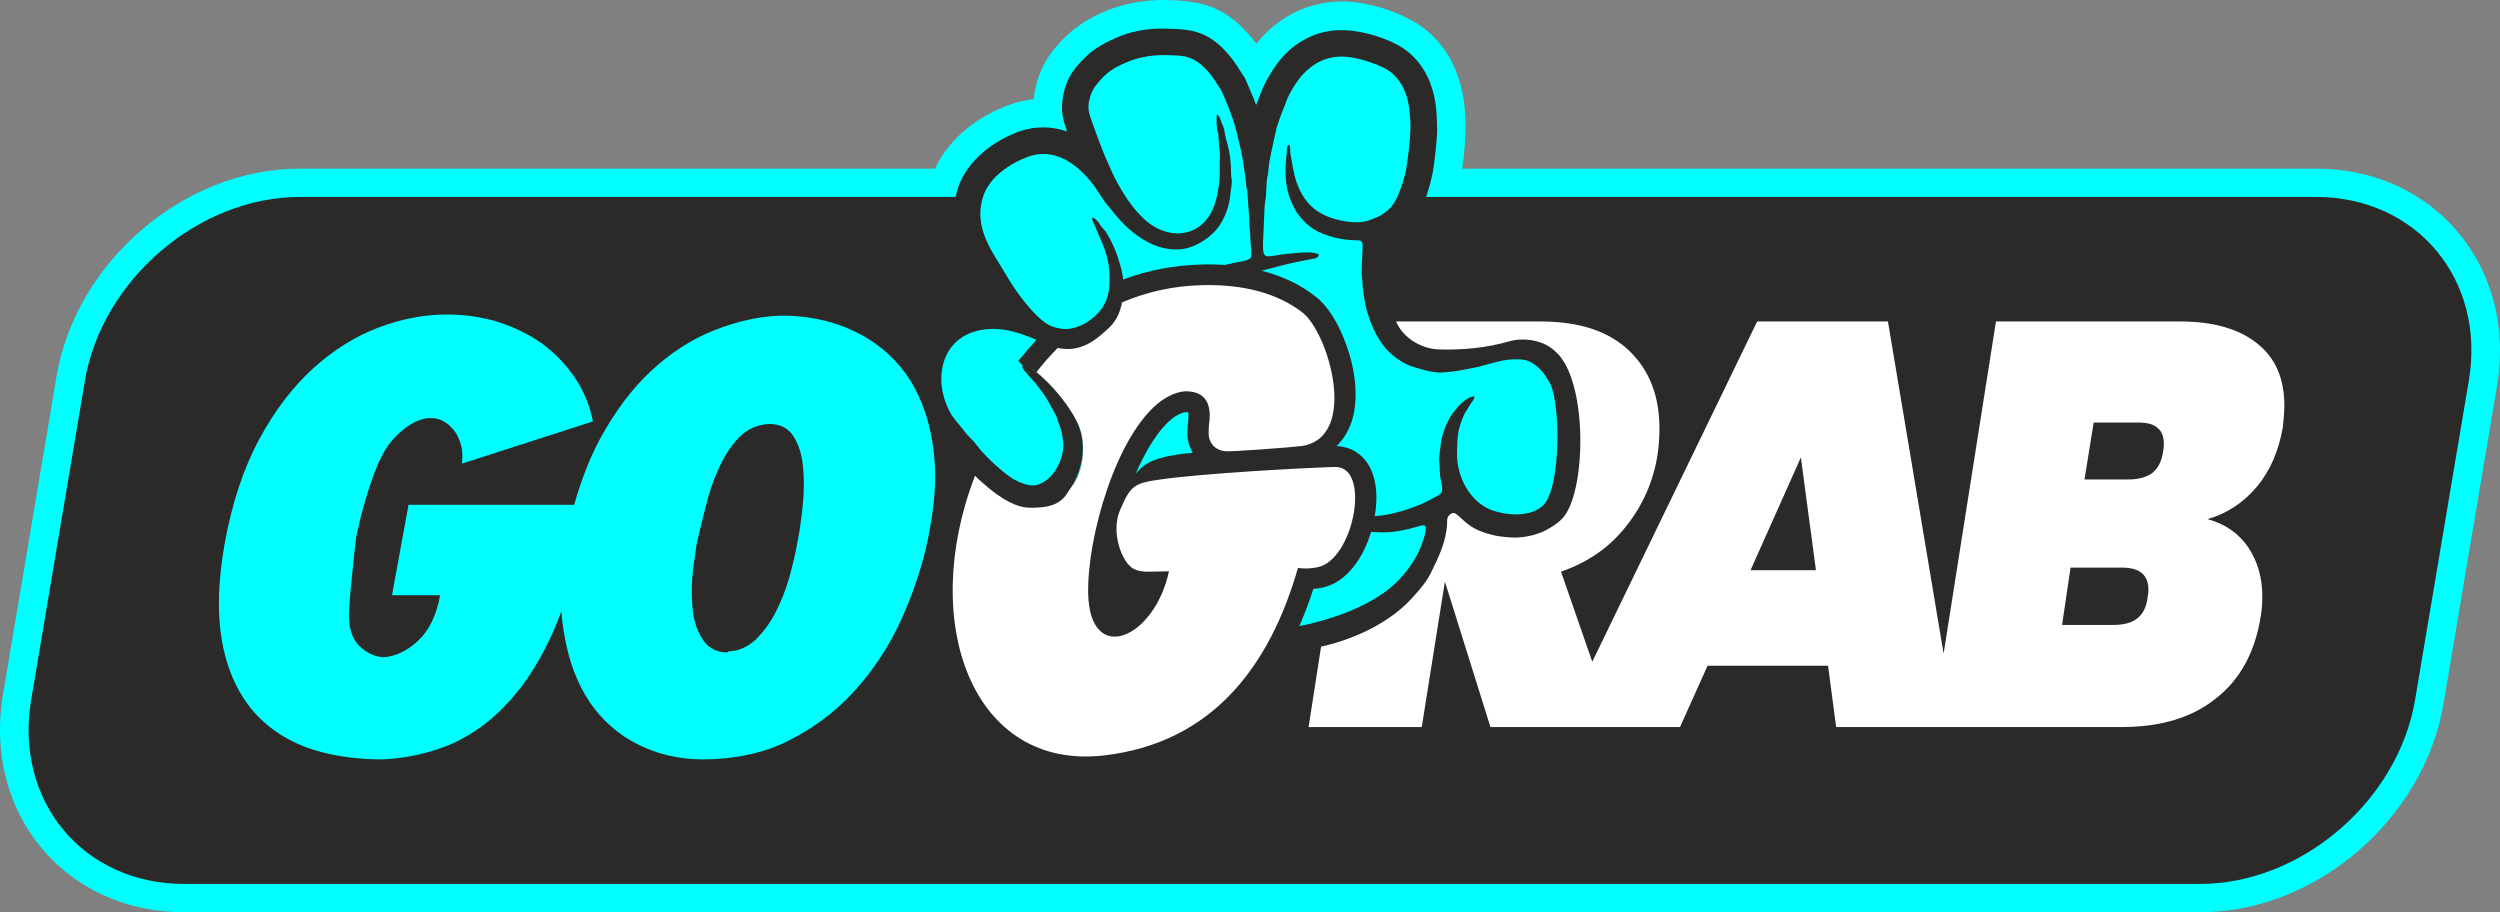 <?xml version="1.0" encoding="UTF-8"?>
<!DOCTYPE svg PUBLIC "-//W3C//DTD SVG 1.1//EN" "http://www.w3.org/Graphics/SVG/1.1/DTD/svg11.dtd">
<!-- Creator: CorelDRAW X7 -->
<svg xmlns="http://www.w3.org/2000/svg" xml:space="preserve" width="65.865mm" height="24.034mm" version="1.1" style="shape-rendering:geometricPrecision; text-rendering:geometricPrecision; image-rendering:optimizeQuality; fill-rule:evenodd; clip-rule:evenodd"
viewBox="0 0 6805 2483"
 xmlns:xlink="http://www.w3.org/1999/xlink">
 <rect x="0" y="0" width="6805" height="2483" fill="#808080" stroke="none"/>
 <defs>
  <style type="text/css">
   <![CDATA[
    .fil1 {fill:#2B2A29}
    .fil0 {fill:aqua}
    .fil2 {fill:white;fill-rule:nonzero}
   ]]>
  </style>
 </defs>
 <g id="Warstwa_x0020_1">
  <path class="fil0" d="M2814 270c0,-5 1,-11 2,-17 7,-44 25,-85 54,-120 39,-47 73,-72 128,-98 55,-25 117,-36 177,-35 84,2 142,13 205,73 14,15 28,30 40,46 6,-7 11,-14 17,-20 58,-62 137,-97 222,-95 60,1 129,22 181,50 92,49 139,142 147,243 2,21 3,42 2,64 -1,32 -4,65 -9,98l2324 0c326,0 547,272 493,591l-146 867c-53,311 -346,566 -662,566l-5488 0c-326,0 -547,-272 -493,-592l146 -867c52,-310 346,-565 662,-565l1729 0c39,-84 120,-145 206,-175 21,-7 42,-12 63,-14z"/>
  <path class="fil1" d="M2601 536c2,-7 4,-15 6,-23 25,-76 97,-130 169,-156 46,-15 89,-13 129,1 0,0 -1,-1 -1,-1 -11,-34 -17,-54 -11,-91 5,-31 16,-59 36,-83 33,-39 56,-56 102,-77 44,-21 94,-30 143,-28 62,1 104,5 152,51 15,15 29,31 41,50l22 34 17 40c5,10 9,21 13,33 5,-12 10,-25 15,-38 11,-29 38,-73 60,-96 43,-46 100,-72 164,-70 46,1 105,18 146,40 68,37 100,106 106,181 1,18 2,37 2,55 -2,36 -6,75 -12,111 -5,24 -11,46 -18,67l2422 0c275,0 463,226 416,501l-146 867c-46,276 -310,502 -585,502l-5488 0c-275,0 -463,-226 -416,-502l146 -867c46,-275 310,-501 585,-501l1785 0z"/>
  <path class="fil2" d="M4194 875c106,0 186,27 241,80 55,53 82,123 82,212 0,26 -2,49 -5,70 -12,75 -41,140 -87,197 -45,57 -104,97 -176,122l147 423 -339 0 -124 -396 -63 396 -308 0 34 -219c28,-6 54,-14 80,-24 64,-24 126,-61 172,-113 17,-19 37,-42 48,-66 20,-41 41,-84 43,-132 0,-12 0,-17 6,-23 6,-6 13,-8 20,-2 6,4 15,14 30,26 21,17 51,27 81,33 14,2 40,5 54,4 28,-1 64,-10 87,-25 12,-7 24,-15 33,-24 69,-65 74,-380 -16,-457 -30,-30 -83,-40 -126,-28 -62,18 -127,24 -191,22 -43,-1 -88,-26 -109,-61 -3,-5 -6,-10 -8,-15l394 0zm782 937l-328 0 -75 167 -325 0 535 -1104 356 0 185 1104 -326 0 -22 -167zm-33 -260l-41 -307 -137 307 178 0zm1271 -390c-11,64 -34,119 -71,163 -37,44 -82,73 -134,88 48,13 85,39 111,77 25,38 38,82 38,133 0,17 -1,35 -4,53 -15,97 -55,172 -121,224 -65,53 -151,79 -258,79l-516 0 174 -1104 502 0c89,0 159,20 208,59 50,39 75,95 75,170 0,18 -2,37 -4,58zm-326 67c1,-5 2,-12 2,-20 0,-21 -6,-36 -18,-45 -11,-10 -29,-14 -53,-14l-120 0 -25 155 120 0c27,0 49,-6 65,-18 16,-13 25,-32 29,-58zm-42 396c1,-5 2,-12 2,-20 0,-40 -24,-60 -71,-60l-141 0 -23 156 140 0c28,0 50,-6 65,-18 15,-12 25,-31 28,-58z"/>
  <path class="fil0" d="M3839 355c-1,28 -6,74 -11,102 -5,30 -13,51 -23,76 -17,39 -42,54 -79,67 -35,12 -92,0 -122,-15 -52,-25 -75,-74 -85,-130l-7 -40c-1,-5 1,-12 -1,-17 -2,-6 -5,-4 -7,1 -1,2 -1,5 -1,9 0,8 -1,11 -2,18 -3,41 -4,78 11,116 4,10 9,21 14,30 18,29 42,51 74,64 29,11 55,17 89,18 15,0 21,1 20,17 0,24 -5,69 -1,91 1,6 1,10 1,17 1,12 7,51 10,62 13,42 22,66 47,100 19,26 56,52 89,60 21,6 38,12 64,13 30,0 75,-9 107,-16 31,-8 66,-21 103,-20 26,0 37,5 53,18 11,8 25,25 32,39 36,44 37,309 -19,345 -35,28 -96,23 -136,8 -58,-23 -95,-90 -93,-158 1,-37 1,-61 18,-98 1,-3 4,-9 7,-13l12 -20c4,-6 10,-11 11,-20 -24,0 -47,30 -59,45 -15,20 -26,49 -32,75l-6 49c0,7 1,15 2,23 0,9 0,16 1,25 1,10 9,33 4,44 -4,8 -23,15 -32,21 -36,19 -99,41 -150,44 11,-63 5,-139 -51,-175 -16,-10 -34,-15 -53,-16 3,-2 6,-5 8,-8 53,-59 50,-149 33,-220 -14,-58 -48,-140 -97,-178 -44,-35 -95,-58 -148,-71 33,-9 76,-20 96,-24l51 -10c5,-3 8,-4 9,-10 -9,-6 -22,-6 -33,-6 -16,0 -62,4 -77,7 -38,6 -43,10 -42,-34l4 -92c0,-14 3,-22 4,-35 1,-13 1,-26 2,-39 1,-12 4,-20 5,-34 1,-21 14,-76 19,-99 6,-30 20,-59 30,-87 8,-22 31,-58 45,-72 24,-26 59,-49 109,-48 36,1 84,17 114,32 44,24 64,72 67,122 2,15 3,33 2,47zm-107 1093c9,0 20,1 34,1 45,1 101,-19 106,-19 5,0 5,-1 8,2 4,8 -4,33 -7,41 -11,35 -31,66 -54,93 -60,71 -164,110 -253,132 -9,2 -20,4 -29,6 14,-33 27,-67 38,-101 8,-1 15,-2 22,-3 72,-14 116,-88 135,-152zm-813 -126c28,-50 38,-105 18,-161 -3,-7 -5,-13 -8,-18l0 0 2 3 0 0 0 0 0 1 0 0 0 1 1 0 0 0 0 1 0 0 0 0 0 1 1 0 0 0 0 1 0 0 0 1 1 0 0 0 0 1 0 0 0 0 0 0 0 1 1 0 0 1 0 0 0 0 0 1 0 0 1 0 0 1 0 0 0 0 0 0 0 1 0 0 0 0 1 1 0 0 0 1 0 0 0 0 0 0 0 1 1 0 0 1 0 0 0 0 0 0 0 1 0 0 1 1 0 2 0 0 1 2 0 0 1 2 0 1 1 2 0 0 0 2 0 0 1 2 0 1 0 2 1 0 0 1 0 2 1 2 0 0 0 2 0 0 0 3 0 0c1,1 1,3 1,4l0 1 0 1 1 1 0 1 0 2 0 0 0 2 0 0 0 2 0 1 1 2 0 1 0 0 0 2 0 1c0,1 0,3 0,5l0 0 0 2 0 0 0 2 0 1 0 2 0 1 0 2 0 3 0 0 0 3 0 0 0 2 0 0 0 3 0 0 -1 3 0 0 0 3 0 0 0 2 -1 3 0 0 0 3 0 0 0 2c-1,3 -1,5 -2,8l0 0 0 1 0 2 0 0 -1 2 0 1 0 2 0 0 -1 3 0 0 -1 2 0 1 0 2c-1,2 -1,3 -2,5l0 0 -1 2 0 1c0,1 -1,3 -2,4l0 0c0,3 -1,5 -2,7l-1 1 0 2 -1 2 -1 0 0 0c-1,3 -2,5 -3,7l0 0c-1,2 -2,4 -4,6l0 0 -1 2 -1 2 0 0 -1 2 -1 0 -1 2zm328 -90c-4,-6 -7,-13 -10,-21 -3,-9 -5,-19 -5,-29 0,-12 1,-23 2,-35 1,-5 1,-11 1,-16 0,-2 0,-6 -1,-9 -2,0 -4,0 -5,0 -12,0 -25,8 -34,14 -42,31 -78,94 -104,154 26,-33 59,-45 122,-54 11,-1 23,-3 34,-4zm-372 -100c1,6 0,1 2,4 2,13 13,26 17,69 2,26 -7,51 -18,70 -11,19 -25,33 -45,42 -23,11 -51,-2 -69,-11 -27,-15 -70,-55 -92,-80 -7,-9 -12,-15 -19,-24 -7,-7 -14,-14 -21,-22 -7,-8 -12,-16 -19,-24 -7,-8 -12,-14 -19,-24 -51,-80 -39,-196 56,-228 59,-20 119,-3 173,21 -17,19 -33,38 -49,57l0 1 0 0 0 0 1 0 0 0 0 0 0 1 0 0 1 0 0 0 0 0 0 1 0 0 1 0 0 0 0 1 0 0 0 0 0 0 1 0 0 1 0 0 0 0 0 0 1 0 0 1 0 0 0 0 0 0 1 0 0 0 0 0 0 1 0 0 0 0 0 0 1 0 0 1 0 0 0 0 0 0 0 0 1 0 0 0 0 1 0 0 0 0 0 0 0 0 0 0 1 1 0 0 0 0 0 0 0 0 0 0 0 0 0 0 1 1 0 0 0 0 0 0 0 0 0 0 0 0 0 0 0 1 0 0 1 0 0 0 0 0 0 0 0 0 0 0 0 0 0 1 0 0 0 0 0 0 0 0 0 0 0 0 1 0c-1,1 -1,3 -1,5 -1,4 31,37 37,45 15,19 21,27 35,50l20 37zm-31 -99c-7,-6 -17,-17 -36,-29l-3 -2 0 0 1 0 0 1 0 0 2 1 0 0 0 0 2 1 0 0 1 0 2 2 0 0 0 0 1 1 1 0 1 1 0 0 0 0 1 1 0 0 1 0 0 1 0 0 1 0 1 1 0 0 1 1 0 0 0 0 1 1 1 0 0 1 1 0 0 0 1 1 0 0 1 1 0 0 0 0 1 1 1 0 0 1 1 0 0 0 0 1 1 0 1 1 0 0 1 1 0 0 1 0 0 1 1 1 1 0 0 0 0 1 1 0 1 1 0 0 1 1 0 0 0 1 1 0 1 1 0 0 1 1 0 0 1 1 0 0 1 1 1 0 0 0 0 1 0 0zm490 -671c-1,-10 -5,-20 -9,-28 -3,-9 -6,-21 -13,-22 -1,8 -1,41 3,48l1 3 3 42c4,21 0,28 1,48 1,17 -1,47 -4,63 -1,8 -4,20 -6,28 -28,107 -133,116 -201,47 -28,-27 -49,-60 -69,-96 -3,-6 -8,-15 -11,-22 -6,-14 -14,-30 -20,-45 -8,-17 -30,-78 -36,-95 -6,-18 -13,-31 -9,-56 4,-20 11,-35 21,-47 25,-31 39,-41 76,-58 30,-14 69,-23 111,-22 41,1 70,-1 104,32 11,10 21,22 30,36l19 29 15 35c8,19 20,52 25,73 7,30 12,47 18,80l8 56c1,5 1,10 1,15 1,6 2,8 3,13 1,21 6,74 6,92 0,10 2,18 2,29 0,20 5,43 2,62 -11,9 -34,11 -49,14 -7,2 -14,3 -21,5 -22,-1 -43,-2 -65,-1 -74,2 -145,15 -213,41l1 5c-1,-10 -3,-22 -6,-35l-10 -33c-7,-21 -17,-42 -27,-59 -7,-13 -16,-20 -19,-25 -4,-7 -14,-21 -23,-22 0,8 1,9 4,15l17 40c19,42 28,75 26,123 -1,47 -20,78 -55,103 -14,10 -36,20 -55,22 -19,3 -48,-5 -61,-14 -36,-23 -83,-86 -105,-124 -40,-69 -96,-134 -68,-222 17,-53 74,-91 124,-109 84,-29 154,39 193,102 5,8 10,14 15,22 6,8 12,15 18,22 44,58 117,119 198,105 37,-7 74,-33 94,-61 16,-23 29,-57 31,-87 1,-13 4,-21 4,-37 0,-6 -2,-9 -2,-16 0,-30 -2,-54 -10,-84 -2,-7 -6,-21 -7,-30zm-284 478c1,-7 3,-13 5,-20l0 0 -1 3 0 0 0 1 0 0 0 0 0 0 0 1 0 0 0 2 -1 1 0 0 0 0 0 1 0 0 0 0 0 1 0 0 0 1 0 0 0 1 -1 0 0 0 0 1 0 1 0 0 0 0 0 1 0 0 0 0 -1 1 0 0 0 0 0 1 0 1 0 0 0 0 0 1 -1 0 0 0 0 1 0 0 0 0 0 0z"/>
  <path class="fil2" d="M3335 1228c-31,-3 -45,-26 -45,-47 0,-9 0,-18 1,-26 1,-7 2,-16 2,-25 -1,-44 -23,-65 -66,-65 -21,1 -43,10 -66,26 -121,88 -202,369 -199,524 4,198 180,125 220,-60l-51 1c-19,1 -34,-2 -44,-7 -32,-15 -65,-99 -38,-161 28,-66 38,-73 110,-83 111,-16 376,-31 474,-34 101,-3 52,254 -47,273 -28,6 -52,2 -53,2 -76,265 -231,475 -526,510 -361,43 -507,-363 -353,-761 12,12 25,23 39,35 56,45 89,52 112,52 38,0 78,-3 101,-41 2,-3 5,-8 10,-15 1,-2 3,-4 4,-6l1 0 1 -2 0 0 1 -2 1 -2 0 0c2,-2 3,-4 4,-6l0 0c1,-2 2,-4 3,-7l0 0 1 0 1 -2 0 -2 1 -1c1,-2 2,-4 2,-7l0 0c1,-1 2,-3 2,-4l0 -1 1 -2 0 0c1,-2 1,-3 2,-5l0 -2 0 -1 1 -2 0 0 1 -3 0 0 0 -2 0 -1 1 -2 0 0 0 -2 0 -1 0 0c1,-3 1,-5 2,-8l0 -2 0 0 0 -3 0 0 1 -3 0 -2 0 0 0 -3 0 0 1 -3 0 0 0 -3 0 0 0 -2 0 0 0 -3 0 0 0 -3 0 -2 0 -1 0 -2 0 -1 0 -2 0 0 0 -2 0 0c0,-2 0,-4 0,-5l0 -1 0 -2 0 0 0 -1 -1 -2 0 -1 0 -2 0 0 0 -2 0 0 0 -2 0 -1 -1 -1 0 -1 0 -1c0,-1 0,-3 -1,-4l0 0 0 -3 0 0 0 -2 0 0 -1 -2 0 -2 0 -1 -1 0 0 -2 0 -1 -1 -2 0 0 0 -2 0 0 -1 -2 0 -1 -1 -2 0 0 -1 -2 0 0 0 -2 -1 -1 0 0 0 -1 0 0 0 0 0 0 0 -1 -1 0 0 -1 0 0 0 0 0 0 0 -1 0 0 -1 -1 0 0 0 0 0 -1 0 0 0 0 0 0 0 -1 -1 0 0 0 0 -1 0 0 0 0 0 -1 -1 0 0 -1 0 0 0 0 0 0 0 -1 0 0 -1 0 0 -1 0 0 0 -1 0 0 -1 0 0 -1 0 0 0 0 0 -1 0 0 -1 0 0 -1 0 0 0 -1 0 0 0 0 -2 -3 0 0c-19,-37 -53,-80 -85,-110l0 0 -1 -1 0 0 -1 -1 0 0 0 0 -1 -1 0 0 0 0 0 0 -1 -1 0 0 -1 -1 0 0 0 0 -1 -1 0 0 0 0 -1 0 0 -1 0 0 -1 0 0 -1 0 0 -1 0 0 -1 0 0 -1 0 0 0 0 -1 -1 0 0 -1 -1 0 0 0 0 0 0 -1 -1 0 0 0 -1 0 0 -1 0 0 -1 0 0 -1 0 0 0 0 -1 0 0 -1 -1 0 0 -1 -1 0 0 0 -1 -1 -1 -1 0 0 0 0 0 0 -1 0 0 -1 -1 0 0 -1 -1 0 0 0 0 0 0 0c19,-24 38,-46 58,-66 67,14 108,-26 141,-56 13,-13 24,-30 30,-51l0 0 0 0 0 0 0 -1 0 0 1 0 0 0 0 -1 0 0 0 -2 0 0 0 0 0 0 0 -1 1 0 0 0 0 0 0 -1 0 0 0 0 0 -2 0 0 0 0 1 0 0 -1 0 0 0 0 0 -1 0 0 0 0 0 0 0 -1 0 0 1 -1 0 -1 0 0 0 0 0 -1 0 0 0 0 0 0 0 -1 0 0 0 0 0 0 0 -1 0 0 0 -1c68,-29 140,-45 217,-47 116,-3 208,23 275,75 71,56 154,341 -4,363 -33,4 -194,16 -207,14z"/>
  <path class="fil0" d="M1112 1374l451 0c19,-67 42,-127 70,-179 41,-75 87,-137 140,-186 53,-49 110,-86 171,-110 61,-24 121,-38 182,-40 73,0 139,14 196,41 58,27 105,65 142,115 36,50 61,111 73,183 13,72 11,152 -6,242 -12,70 -34,143 -65,217 -30,74 -71,142 -122,203 -51,61 -112,111 -184,149 -71,39 -155,58 -251,58 -62,-1 -120,-14 -173,-41 -52,-26 -96,-64 -131,-115 -34,-51 -58,-114 -70,-189 -3,-19 -6,-38 -7,-58 -6,16 -12,32 -19,48 -35,80 -76,146 -123,197 -47,52 -99,90 -157,116 -59,25 -122,39 -189,42 -80,0 -151,-12 -212,-35 -61,-24 -111,-60 -149,-109 -38,-49 -64,-111 -76,-185 -12,-74 -9,-161 9,-261 20,-109 51,-203 94,-282 42,-78 91,-142 146,-192 55,-50 114,-87 177,-111 63,-24 126,-36 187,-36 49,0 96,7 139,20 44,14 83,33 119,58 35,26 65,56 90,93 25,36 41,76 50,120l-357 115c2,-13 2,-27 0,-42 -3,-14 -8,-28 -15,-40 -8,-12 -17,-22 -29,-30 -12,-8 -25,-12 -41,-12 -16,0 -34,5 -52,16 -18,10 -38,27 -58,51 -16,20 -33,53 -49,99 -16,45 -31,97 -43,155 -4,32 -8,65 -11,100 -4,35 -7,70 -9,103 -2,41 6,72 25,93 19,20 42,32 68,34 33,-2 65,-17 95,-45 30,-28 50,-69 60,-124l-131 0 45 -246zm981 -220c-33,2 -61,15 -83,38 -22,24 -40,52 -55,86 -15,33 -26,67 -35,104 -9,37 -17,68 -23,95 -5,31 -10,64 -13,99 -2,34 -1,66 3,96 5,29 15,54 29,73 14,20 35,30 63,31l4 -3c28,-1 52,-12 74,-32 21,-21 40,-46 55,-76 15,-29 27,-61 37,-95 9,-34 17,-66 22,-96 6,-29 10,-61 14,-98 4,-37 4,-72 1,-105 -3,-33 -12,-61 -26,-83 -14,-23 -36,-34 -67,-34z"/>
 </g>
</svg>
